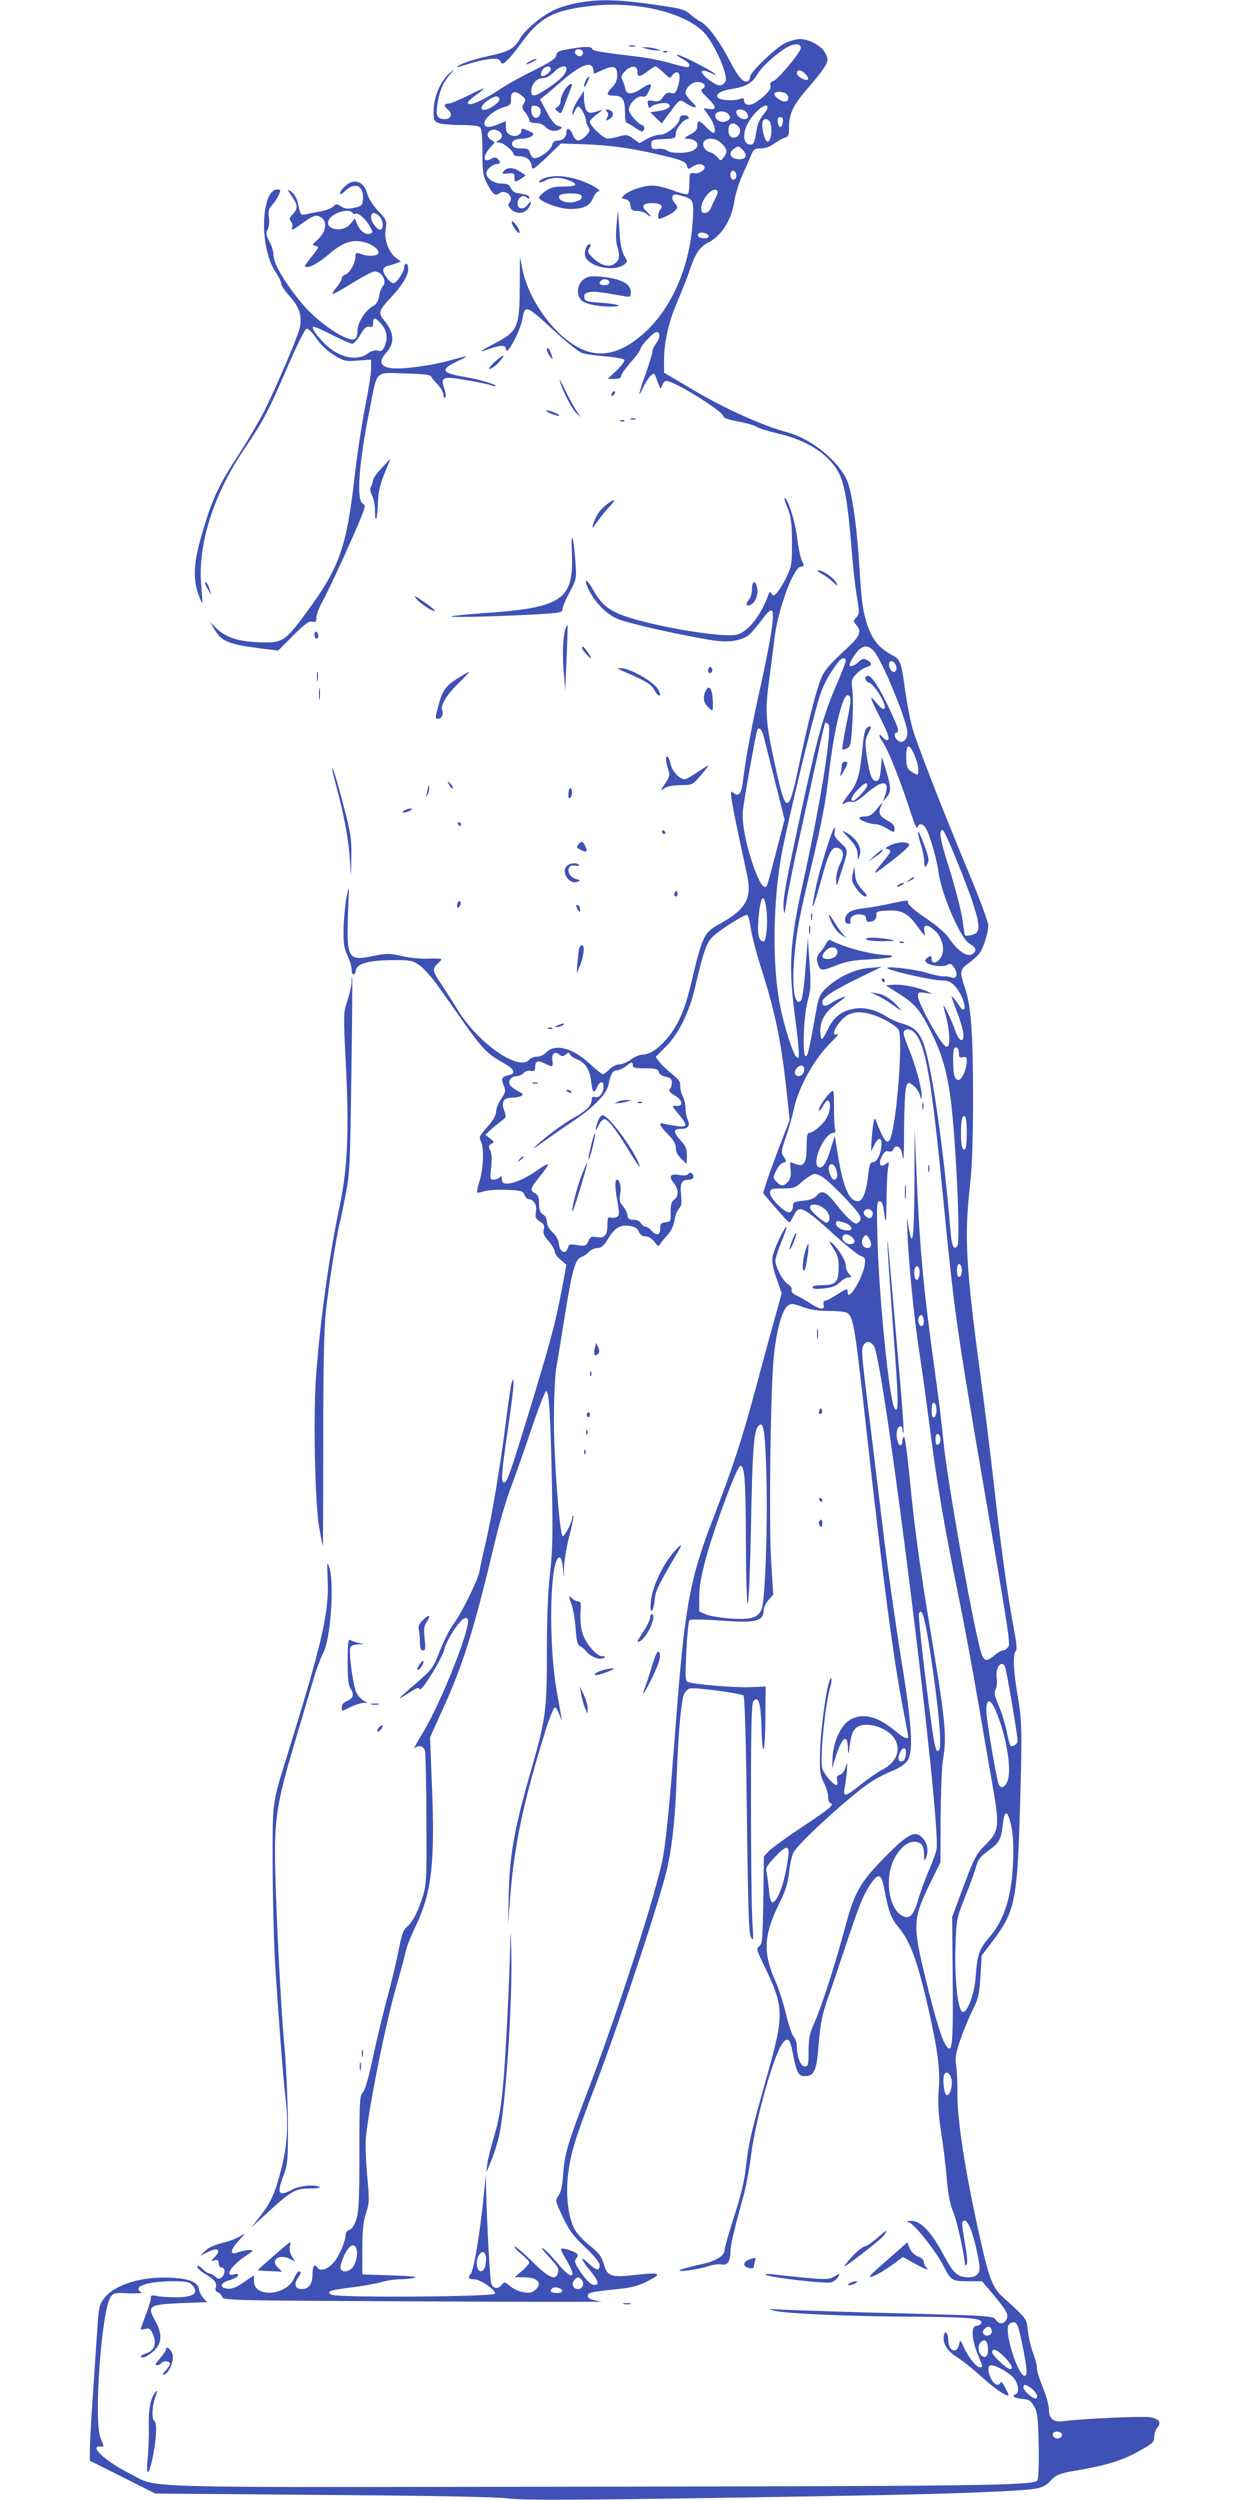 <?xml version="1.0" standalone="no"?>
<!DOCTYPE svg PUBLIC "-//W3C//DTD SVG 20010904//EN"
 "http://www.w3.org/TR/2001/REC-SVG-20010904/DTD/svg10.dtd">
<svg version="1.0" xmlns="http://www.w3.org/2000/svg"
 width="640pt" height="1280pt" viewBox="0 0 640 1280"
 preserveAspectRatio="xMidYMid meet">
<g transform="translate(0,1280) scale(0.1,-0.1)"
fill="#3f51b5" stroke="none">
<path d="M2951 12784 c-40 -8 -92 -24 -115 -36 -69 -34 -146 -99 -173 -145
-31 -54 -56 -67 -171 -92 -78 -17 -152 -44 -152 -55 0 -1 25 6 57 16 31 11 79
22 106 25 41 5 51 3 59 -11 9 -16 12 -16 35 6 14 12 41 46 61 73 106 148 172
184 383 206 221 23 465 -36 562 -136 37 -38 89 -136 107 -204 10 -36 9 -46 -3
-58 -18 -19 -41 -11 -87 26 -43 36 -33 51 18 28 32 -15 34 -15 17 -1 -28 22
-172 94 -187 94 -7 -1 4 -10 25 -21 35 -19 45 -33 30 -42 -5 -3 -43 6 -85 18
-42 13 -121 29 -175 35 -183 22 -228 29 -231 40 -5 13 -40 13 -118 -1 -53 -9
-63 -14 -66 -32 -2 -17 -29 -35 -114 -77 -61 -30 -136 -71 -165 -91 -84 -57
-160 -92 -172 -80 -6 6 6 20 37 42 25 18 44 34 43 36 -2 1 -39 -15 -82 -37
-44 -22 -87 -40 -96 -40 -26 0 -29 -12 -7 -30 27 -21 18 -50 -15 -50 -40 0
-48 19 -36 86 12 67 30 106 68 149 22 26 20 25 -12 -4 -45 -42 -77 -122 -77
-192 0 -44 3 -51 26 -59 14 -6 65 -10 113 -10 54 0 91 -4 99 -12 8 -8 12 -51
12 -128 0 -98 3 -121 21 -155 31 -59 45 -71 63 -56 31 26 80 -15 55 -45 -9
-11 -8 -19 6 -34 24 -27 70 -26 89 2 22 32 19 48 -3 19 -21 -27 -51 -23 -51 7
0 29 26 48 45 32 10 -8 15 -9 15 -1 0 10 -17 16 -65 23 -11 2 -24 13 -30 26
-8 17 -18 22 -47 22 -39 0 -78 27 -78 53 0 19 33 47 53 47 20 0 22 13 4 28 -8
7 -18 7 -27 2 -44 -28 -53 3 -14 50 l27 31 -21 15 c-37 25 -1 65 39 44 24 -13
25 -36 2 -49 -16 -9 -16 -10 3 -11 21 0 74 -44 74 -61 0 -5 13 -9 28 -9 36 0
60 -18 64 -50 3 -23 8 -20 77 45 l73 70 102 -3 c133 -4 236 -17 376 -48 143
-33 161 -40 167 -64 5 -18 7 -18 26 -5 26 18 53 19 63 3 10 -16 -27 -40 -53
-35 -22 4 -23 1 -23 -49 0 -29 -4 -55 -9 -58 -5 -3 -39 5 -75 19 -37 14 -84
25 -105 25 -46 0 -118 -24 -144 -48 -18 -16 -18 -17 5 -22 16 -4 24 -14 26
-33 3 -23 8 -27 34 -27 17 0 40 -7 50 -17 10 -9 18 -13 18 -10 0 3 -9 15 -21
26 -28 26 -17 41 31 41 41 0 59 -15 41 -33 -11 -11 -16 -47 -6 -47 16 0 72 29
84 44 12 14 11 19 -4 36 -10 11 -15 26 -12 34 5 12 13 13 44 4 64 -17 66 -21
60 -128 -14 -228 -103 -439 -241 -568 -116 -108 -224 -137 -329 -89 -131 60
-266 241 -301 403 l-14 69 -1 -155 c-1 -205 -10 -226 -126 -287 -86 -46 -91
-51 -25 -28 54 19 80 19 80 -1 0 -48 75 90 86 158 11 68 21 64 152 -57 71 -66
135 -117 154 -123 18 -6 72 -13 120 -17 49 -4 91 -12 95 -17 3 -6 -15 -31 -40
-55 l-46 -43 35 0 c23 0 34 5 34 14 0 8 23 41 50 72 28 31 50 62 50 69 0 15
67 85 81 85 20 0 20 -30 0 -56 -12 -15 -21 -35 -21 -45 0 -10 -16 -62 -35
-115 -36 -100 -42 -134 -10 -64 10 21 26 47 36 56 17 16 19 15 29 -12 23 -62
21 -60 31 -36 4 12 14 22 21 22 40 -1 283 -151 291 -180 3 -11 26 -19 76 -28
39 -7 82 -19 94 -27 12 -8 62 -23 111 -35 149 -34 258 -105 309 -198 31 -57
49 -164 67 -392 6 -80 18 -187 26 -238 15 -88 15 -95 -2 -113 -16 -18 -16 -20
-1 -37 30 -33 20 -59 -40 -115 -81 -74 -112 -108 -130 -141 -27 -52 -70 -214
-127 -486 -49 -232 -63 -230 -116 15 -51 230 -54 282 -31 451 11 82 23 174 26
204 18 149 96 362 134 368 19 3 20 6 7 30 -7 15 -19 70 -25 122 -10 82 -48
200 -64 200 -3 0 4 -24 16 -52 17 -44 21 -75 22 -173 0 -109 -2 -125 -26 -175
-14 -30 -36 -66 -47 -80 -18 -21 -23 -23 -31 -10 -8 12 -11 11 -17 -5 -36
-103 -102 -188 -160 -204 -70 -19 -438 43 -587 99 -75 28 -109 58 -152 133
-34 61 -50 56 -19 -6 33 -64 87 -119 142 -144 50 -24 357 -92 502 -113 77 -11
145 2 179 33 13 12 41 46 63 75 57 77 66 61 45 -76 -10 -60 -35 -188 -57 -284
-42 -188 -74 -363 -86 -466 -7 -69 -23 -85 -53 -58 -19 17 -9 -40 73 -419 27
-122 -3 -179 -130 -250 -93 -52 -95 -57 -159 -324 -30 -126 -68 -210 -125
-274 -46 -52 -86 -77 -123 -77 -13 0 -38 -11 -57 -25 -19 -14 -46 -25 -60 -25
-15 0 -36 -11 -50 -25 -13 -14 -28 -25 -33 -25 -5 0 -36 24 -68 54 -89 83
-180 105 -225 55 -9 -10 -29 -19 -44 -19 -15 0 -33 -7 -40 -15 -52 -63 -262
83 -367 255 -25 41 -63 100 -84 132 -44 64 -47 78 -19 103 11 10 20 21 20 24
0 3 -29 4 -65 3 -36 -2 -96 3 -136 13 -66 14 -78 15 -150 0 -128 -26 -135 -14
-127 224 6 143 6 145 -8 76 -7 -38 -14 -110 -15 -160 -1 -73 2 -98 19 -135 12
-25 22 -57 22 -72 0 -33 17 -37 22 -6 5 34 65 51 184 52 92 1 104 -1 140 -25
21 -14 64 -62 95 -105 31 -43 93 -132 139 -197 91 -128 115 -153 197 -199 60
-34 67 -56 23 -64 -32 -7 -36 -19 -19 -57 9 -21 7 -31 -15 -63 -14 -21 -26
-51 -26 -66 0 -18 -15 -44 -45 -78 -40 -45 -44 -53 -33 -73 17 -31 14 -133 -6
-201 -10 -32 -15 -60 -13 -62 2 -2 17 1 34 6 16 6 68 10 114 8 76 -3 85 -5 94
-25 5 -13 15 -23 22 -23 25 0 44 -31 37 -64 -5 -28 -2 -35 20 -50 21 -13 25
-22 20 -41 -5 -19 1 -33 25 -60 17 -20 31 -43 31 -53 0 -9 13 -28 30 -42 l30
-25 -25 -135 c-34 -175 -57 -261 -171 -635 -98 -318 -108 -345 -124 -345 -16
0 -12 52 20 270 17 113 30 218 29 235 -1 30 -1 30 -9 5 -5 -14 -18 -104 -30
-200 -26 -211 -72 -488 -105 -625 -13 -55 -26 -116 -29 -136 -8 -47 -88 -210
-132 -271 -20 -26 -51 -88 -71 -138 -31 -81 -41 -96 -96 -145 -122 -106 -125
-109 -97 -93 14 8 38 23 53 33 22 14 30 16 36 6 9 -15 114 156 126 204 3 17
22 56 42 88 36 59 67 85 78 67 20 -32 -135 -425 -229 -580 -32 -52 -52 -89
-45 -82 21 20 48 14 55 -13 3 -13 7 -172 7 -352 2 -295 0 -334 -17 -388 -25
-81 -53 -136 -82 -160 -19 -16 -28 -40 -43 -120 -11 -55 -37 -168 -60 -250
-22 -83 -55 -220 -73 -305 -21 -100 -39 -161 -50 -172 -16 -16 -18 -44 -18
-311 0 -246 -3 -301 -16 -342 -10 -29 -24 -49 -35 -52 -11 -3 -19 -13 -19 -22
0 -34 -31 -108 -61 -144 -30 -36 -70 -49 -84 -27 -14 23 -25 7 -25 -34 0 -51
-19 -76 -56 -76 -32 0 -40 24 -20 55 19 28 20 35 6 35 -5 0 -16 -15 -24 -34
-38 -90 -206 -103 -206 -15 l0 29 -52 -35 c-37 -26 -60 -35 -82 -33 -45 4 -39
30 8 43 22 6 42 17 44 24 3 9 -2 11 -16 7 -57 -18 -20 43 55 93 42 28 44 31
20 31 -14 0 -38 -5 -53 -10 -48 -19 -50 4 -3 56 37 41 39 45 13 27 -17 -12
-59 -28 -93 -36 -41 -10 -73 -24 -90 -41 l-26 -26 40 20 c49 25 69 12 36 -24
-23 -24 -23 -25 -2 -19 16 4 21 1 21 -16 0 -12 6 -21 15 -21 19 0 19 -34 0
-50 -13 -10 -19 -10 -33 4 -10 9 -24 16 -31 16 -6 0 -23 11 -36 25 -17 16 -25
19 -25 10 0 -8 20 -26 44 -40 46 -27 59 -45 50 -70 -4 -9 1 -18 11 -21 9 -4
20 -15 23 -25 7 -17 58 -18 987 -22 539 -3 969 -3 955 -1 -58 10 -70 15 -70
29 0 17 12 20 144 34 74 7 113 17 155 38 86 43 76 50 -51 36 -130 -15 -147 -9
-166 53 -15 47 -24 58 -85 107 -26 21 -56 56 -67 77 -32 63 -44 176 -31 280
15 114 32 170 148 475 119 313 336 972 362 1102 26 127 39 259 46 463 8 219
23 384 37 415 6 13 19 27 29 30 22 7 260 -24 275 -36 7 -6 13 -196 18 -611 6
-488 10 -606 21 -627 13 -23 13 -14 7 84 -4 61 -7 336 -7 612 0 388 3 505 13
514 26 27 37 -8 41 -139 5 -173 19 -128 20 63 l1 150 -76 -3 c-71 -4 -274 12
-318 25 -18 5 -18 13 -12 157 4 83 11 155 16 160 6 6 66 5 155 -1 186 -14 224
-5 225 54 0 12 11 34 24 50 l25 29 -11 175 c-11 195 -4 822 12 1022 12 143 43
262 75 283 17 11 28 10 75 -8 39 -14 79 -20 135 -20 45 0 86 -5 94 -11 32 -27
37 -55 106 -679 84 -750 129 -1087 180 -1354 14 -71 25 -132 25 -136 0 -17
-24 -6 -68 31 -91 75 -166 93 -231 55 -45 -27 -84 -110 -88 -188 l-3 -61 14
45 c32 110 65 141 67 63 1 -30 3 -37 6 -18 9 75 15 97 34 116 41 41 160 9 199
-53 36 -57 10 -122 -63 -159 -23 -12 -72 -46 -109 -75 -79 -64 -93 -67 -84
-21 4 17 9 57 12 87 3 50 3 52 -7 21 -6 -19 -18 -35 -29 -38 -15 -4 -18 -11
-14 -29 3 -13 2 -24 -3 -24 -15 0 -61 53 -72 82 -15 40 11 314 40 422 6 21 8
40 5 43 -16 16 -56 -253 -58 -397 -1 -80 2 -102 20 -137 12 -23 22 -56 22 -72
0 -16 5 -31 12 -33 21 -7 -2 -28 -145 -122 -78 -52 -154 -107 -169 -122 l-27
-29 -3 -223 c-3 -198 -5 -225 -20 -236 -16 -12 -15 -18 18 -87 112 -232 112
-255 14 -603 -75 -266 -87 -318 -101 -441 -7 -69 -26 -148 -60 -252 -27 -84
-49 -162 -49 -172 0 -32 -46 -59 -128 -76 -42 -9 -86 -21 -97 -26 -32 -15 82
-1 138 17 26 9 59 13 72 10 29 -7 45 16 45 67 0 32 18 107 70 297 11 41 27
128 35 193 25 192 118 522 164 579 25 30 37 18 50 -54 18 -97 29 -118 61 -118
48 0 61 28 70 147 10 125 19 170 56 273 15 41 49 143 76 225 75 225 97 281
132 333 43 65 58 62 73 -18 22 -115 35 -151 70 -193 65 -77 103 -182 163 -452
43 -193 54 -286 46 -389 -5 -67 -1 -124 13 -216 11 -69 24 -177 29 -240 7 -80
17 -130 32 -164 18 -39 60 -229 60 -270 0 -6 3 -6 9 0 6 5 3 48 -9 109 -9 55
-16 103 -13 107 22 39 60 -53 87 -214 8 -44 -12 -68 -54 -68 -56 0 -78 20
-128 113 -60 115 -118 177 -164 176 -29 0 -30 -1 -11 -9 28 -11 137 -150 170
-215 41 -81 47 -85 128 -85 l73 0 44 -52 c76 -90 91 -114 84 -136 -10 -31 -38
-36 -56 -12 -18 24 6 23 -655 40 -209 6 -411 13 -450 15 -57 4 -64 3 -35 -5
53 -15 364 -29 665 -31 319 -2 400 -7 400 -29 0 -8 -10 -16 -22 -18 -19 -3
-23 -10 -23 -43 0 -22 11 -67 25 -101 29 -72 29 -68 11 -68 -18 0 -60 53 -83
106 -14 33 -18 35 -21 17 -9 -57 -55 -46 -57 14 -1 41 -18 57 -23 22 -6 -37
19 -78 67 -107 25 -16 74 -54 107 -84 72 -65 122 -103 147 -111 15 -6 15 -2
-5 36 -11 23 -23 36 -25 30 -8 -23 -32 -14 -48 17 -19 38 -19 70 0 70 24 0 87
-35 114 -64 24 -26 32 -77 12 -84 -25 -8 -8 -21 31 -24 36 -3 45 -8 62 -38 18
-30 21 -56 24 -200 2 -99 -1 -171 -7 -180 -18 -26 -298 -29 -2411 -32 -2275
-3 -2083 -9 -2235 67 -122 61 -212 143 -152 139 21 -2 21 -2 2 43 -36 86 4
649 51 722 15 21 21 23 94 19 43 -1 72 1 64 5 -51 29 31 57 165 57 63 0 81 -4
94 -18 38 -42 10 -64 -82 -64 -39 0 -84 3 -100 7 -25 5 -30 3 -29 -12 0 -10
-11 -48 -26 -86 -14 -37 -26 -70 -26 -72 0 -3 11 -3 24 1 21 5 27 1 40 -30 19
-46 6 -81 -35 -95 -31 -11 -38 -21 -14 -21 8 0 30 14 50 31 45 40 48 89 8 160
-41 73 -30 80 136 87 l132 5 -20 21 c-10 12 -21 32 -23 46 -4 35 -48 53 -139
58 -150 9 -293 -35 -346 -105 -24 -31 -28 -47 -34 -147 -4 -61 -15 -214 -23
-341 -9 -126 -16 -256 -16 -287 l0 -57 168 -84 167 -84 860 -7 c541 -4 892
-10 945 -18 88 -11 402 -9 1640 12 608 10 987 24 1069 39 27 6 51 18 65 34 29
34 51 44 132 57 157 27 233 50 318 96 78 43 86 50 86 78 0 16 7 37 15 46 24
26 9 47 -38 54 -42 6 -349 -8 -438 -20 -56 -8 -79 11 -79 63 0 19 -14 69 -31
111 -18 43 -31 87 -30 99 0 13 -8 46 -19 74 -11 28 -23 79 -27 113 -7 66 -2
60 -125 172 -56 50 -74 96 -121 309 -75 333 -118 610 -115 745 0 41 -2 100 -6
130 -7 48 -3 67 24 145 18 50 46 117 63 150 26 51 31 75 37 166 l6 106 56 74
c112 147 126 209 139 639 13 437 12 489 -11 621 -22 127 -25 210 -9 226 7 7 4
41 -10 114 -30 156 -67 422 -101 729 -17 151 -49 410 -71 574 -74 552 -82 706
-53 963 11 97 16 232 16 453 0 333 -10 472 -43 567 -26 77 -24 88 18 120 21
15 46 37 55 48 21 24 48 107 48 147 0 16 -39 122 -86 236 -153 367 -284 704
-304 780 -11 41 -27 126 -36 189 -19 143 -25 158 -66 179 -69 35 -108 85 -133
173 -20 71 -24 103 -35 281 -11 179 -31 335 -55 417 -30 104 -181 234 -312
269 -125 33 -318 120 -476 213 l-157 93 0 63 c0 95 24 200 68 300 21 50 49
119 61 155 29 89 53 126 99 149 67 34 119 118 132 213 5 33 24 94 43 136 19
42 40 89 46 105 9 22 17 27 46 27 23 0 48 9 68 24 18 13 42 27 55 31 19 5 22
13 22 58 0 67 24 115 106 207 36 41 73 89 81 106 14 28 13 34 -2 63 -18 36
-82 71 -130 71 -16 0 -50 -9 -74 -20 -47 -22 -181 -150 -181 -174 0 -8 -4 -18
-10 -21 -21 -13 -49 18 -90 97 -56 107 -114 186 -153 207 -17 9 -42 27 -55 40
-19 17 -46 27 -106 36 -240 38 -353 43 -475 19z m1149 -230 c0 -21 -117 -162
-141 -169 -13 -4 -18 -12 -14 -24 5 -18 -27 -54 -77 -86 -31 -19 -58 -14 -58
10 0 13 -5 14 -22 8 -32 -11 -98 -7 -112 7 -16 17 15 36 72 45 69 10 104 30
130 75 24 42 116 123 166 145 33 14 56 10 56 -11z m-1115 -23 c0 -8 -4 -16
-10 -18 -16 -5 -38 14 -30 26 9 16 40 9 40 -8z m53 -88 l3 -21 45 20 c57 25
74 19 74 -27 0 -25 -8 -44 -25 -61 -34 -34 -31 -44 10 -44 43 0 55 -20 55 -89
0 -28 4 -51 9 -51 4 0 25 -11 45 -25 33 -22 37 -23 43 -8 4 10 1 19 -8 22 -25
8 -69 59 -69 81 0 29 45 73 68 66 14 -5 23 3 35 29 20 42 10 44 -43 9 -43 -29
-73 -29 -78 1 -2 11 -8 30 -14 43 -10 19 -8 26 12 47 30 32 65 30 64 -2 -1
-29 11 -29 52 2 18 14 36 25 40 25 5 0 23 -15 42 -32 30 -30 34 -31 43 -15 6
9 17 17 24 17 18 0 19 -34 4 -79 -10 -27 -15 -32 -34 -27 -17 4 -27 -1 -40
-20 -14 -22 -22 -25 -49 -21 -31 5 -33 4 -28 -20 3 -15 7 -20 12 -13 10 16 75
29 91 19 22 -13 -4 -32 -52 -38 l-40 -6 29 -28 30 -29 36 49 c59 79 54 76 90
53 49 -30 65 -24 28 9 -17 17 -32 36 -32 43 0 28 31 58 60 58 34 0 50 -20 28
-34 -13 -8 -9 -15 23 -46 47 -45 50 -64 10 -58 l-29 4 29 -42 c28 -40 38 -84
21 -84 -5 0 -21 14 -37 30 -35 36 -45 38 -45 5 0 -18 -10 -30 -37 -44 -30 -16
-34 -20 -16 -21 54 -1 73 -38 31 -61 -29 -15 -113 -16 -132 0 -8 7 -30 11 -48
9 -29 -3 -33 0 -33 22 0 24 3 25 63 28 59 3 62 4 62 28 0 25 40 74 60 74 6 0
8 5 5 10 -10 16 -45 12 -45 -6 0 -29 -65 -84 -100 -84 -17 0 -48 -10 -69 -22
l-37 -21 -32 23 c-28 21 -35 22 -70 12 -22 -7 -49 -12 -60 -12 -22 0 -92 66
-92 87 0 7 17 24 38 39 20 14 29 24 19 20 -54 -18 -65 -18 -76 2 -6 12 -11 38
-11 59 l0 38 -30 -45 c-16 -25 -30 -54 -29 -65 0 -19 1 -19 9 1 5 12 13 25 19
28 10 6 41 -47 41 -71 0 -7 5 -22 12 -33 10 -16 9 -23 -12 -45 -31 -33 -53
-32 -67 5 -12 33 -33 40 -33 12 0 -24 -19 -42 -46 -42 -15 0 -24 -8 -28 -24
-6 -25 -62 -66 -89 -66 -9 0 -19 11 -23 25 -5 21 -12 25 -45 25 -27 0 -42 5
-46 16 -8 20 13 34 53 34 16 0 38 6 46 13 15 11 13 14 -18 28 -25 12 -34 13
-34 4 0 -25 -29 -39 -55 -27 -19 9 -25 19 -25 42 l0 30 -36 -15 c-50 -21 -74
-19 -74 4 0 25 51 68 99 82 35 10 39 15 37 42 -1 39 21 46 55 18 21 -17 22
-22 11 -41 -11 -18 -10 -25 8 -47 11 -14 20 -32 20 -39 0 -9 12 -14 33 -14 20
0 39 -8 50 -20 18 -21 52 -26 76 -11 12 8 10 11 -10 16 -17 4 -35 25 -59 71
l-35 65 25 20 c14 11 50 42 81 69 103 90 160 111 167 63z m-218 2 c0 -12 -28
-35 -44 -35 -11 0 -6 26 6 38 17 17 38 15 38 -3z m80 2 c0 -24 -30 -55 -91
-96 -70 -47 -89 -51 -89 -18 0 36 27 67 59 67 17 0 38 11 56 30 29 31 65 40
65 17z m1225 -27 c10 -11 15 -23 12 -27 -11 -10 -57 15 -57 32 0 21 24 19 45
-5z m-95 -105 c13 -16 6 -35 -13 -35 -20 0 -58 30 -52 41 9 14 51 11 65 -6z
m-1473 -22 c5 -13 -44 -50 -72 -55 -32 -5 -24 24 14 49 35 24 52 25 58 6z
m211 -56 c2 -10 -2 -25 -9 -33 -16 -19 -39 0 -39 33 0 20 4 24 22 21 13 -2 24
-11 26 -21z m1162 12 c0 -6 -11 -24 -25 -40 -13 -16 -27 -46 -30 -67 -12 -75
-15 -82 -34 -82 -34 0 -41 51 -15 103 31 62 104 122 104 86z m-112 -21 c18
-18 15 -38 -6 -38 -21 0 -42 18 -42 37 0 16 32 17 48 1z m-88 -13 c14 -17 7
-31 -19 -38 -27 -7 -56 16 -48 37 8 20 50 21 67 1z m278 -40 c-2 -14 -7 -26
-13 -26 -5 0 -11 12 -13 26 -2 18 1 25 13 25 12 0 15 -7 13 -25z m-62 -9 c9
-39 1 -91 -16 -91 -15 0 -34 78 -25 103 8 21 34 13 41 -12z m-162 -18 c14 -23
-3 -53 -30 -53 -20 0 -31 33 -20 61 7 19 35 14 50 -8z m-89 -83 c29 -28 31
-44 10 -71 -15 -19 -15 -19 -33 2 -10 12 -27 23 -37 25 -10 2 -22 11 -28 20
-30 48 44 69 88 24z m110 -35 c25 -28 13 -48 -27 -45 -38 3 -51 31 -22 52 23
17 28 17 49 -7z m-35 -131 c0 -10 -7 -19 -15 -19 -15 0 -21 31 -9 43 11 10 24
-3 24 -24z m-97 -75 c4 -4 0 -19 -7 -33 -8 -14 -19 -38 -25 -53 -13 -34 -51
-39 -51 -8 0 51 59 117 83 94z m-45 -231 c2 -8 -6 -13 -22 -13 -26 0 -40 12
-29 24 11 11 46 2 51 -11z m856 -2140 c46 -70 142 -303 160 -388 8 -37 -13
-71 -38 -62 -21 8 -34 39 -18 45 18 6 16 15 -33 120 -52 111 -92 172 -111 172
-21 0 -17 -28 5 -35 11 -3 33 -27 50 -54 48 -75 38 -113 -13 -48 -38 47 -32
23 19 -75 44 -86 54 -118 36 -118 -5 0 -14 7 -21 15 -22 26 -23 8 -2 -22 30
-42 88 -189 150 -378 14 -44 27 -72 30 -62 5 26 30 21 46 -10 20 -40 54 -159
61 -218 15 -114 114 -343 159 -367 29 -15 37 -30 24 -45 -26 -31 -77 -2 -129
73 -19 28 -63 66 -120 104 -49 33 -89 67 -89 75 0 18 1 18 -85 0 -38 -9 -101
-20 -140 -25 -52 -6 -74 -14 -87 -30 -18 -23 -14 -50 8 -50 7 0 11 6 8 13 -7
20 21 39 53 35 19 -2 28 -8 27 -20 -1 -11 5 -18 15 -18 25 0 40 14 38 35 -2
18 5 20 55 23 73 4 105 -13 153 -78 20 -27 38 -50 39 -50 2 0 1 11 -2 25 -6
35 21 33 58 -3 36 -36 49 -96 29 -131 -19 -33 -49 -40 -49 -12 0 18 -3 20 -19
9 -14 -9 -17 -16 -10 -24 15 -18 84 -27 108 -15 17 10 23 7 37 -14 20 -30 12
-60 -14 -50 -9 4 -28 7 -41 6 -13 0 -51 7 -85 18 -68 21 -239 39 -196 20 45
-19 229 -59 271 -59 33 0 47 -6 70 -31 30 -33 58 -104 44 -117 -4 -4 -12 1
-19 12 -6 10 -19 28 -29 40 -21 24 -23 31 18 -79 13 -34 25 -76 27 -95 5 -54
-22 -44 -42 15 -15 45 -59 137 -59 125 -1 -3 6 -30 14 -60 8 -30 15 -77 15
-103 0 -41 -3 -48 -17 -45 -22 4 -143 222 -143 257 0 21 3 23 38 17 l37 -5
-30 14 c-44 20 -128 37 -172 33 l-38 -3 66 -42 c82 -51 109 -83 164 -192 53
-107 78 -188 98 -316 28 -177 56 -758 39 -784 -18 -26 -30 0 -36 81 -33 406
-95 840 -137 954 -23 62 -50 87 -109 103 -25 7 -61 23 -81 36 -53 34 -110 49
-162 41 -65 -10 -108 -42 -137 -103 -14 -29 -28 -53 -32 -53 -5 0 -8 19 -8 43
0 51 25 95 77 133 21 15 43 32 48 37 15 13 -44 -11 -68 -28 -29 -20 -47 -19
-47 4 0 24 60 62 200 130 l105 51 -65 -6 c-75 -6 -162 -48 -221 -104 -33 -32
-38 -43 -54 -135 -31 -177 -40 -216 -50 -213 -17 5 -11 196 8 273 20 77 20 87
10 230 l-7 100 -12 -153 c-6 -85 -16 -158 -23 -165 -34 -34 -49 74 -32 244 11
120 26 194 84 439 54 225 75 335 92 486 25 215 68 394 94 394 21 0 21 -24 -5
-145 -14 -70 -24 -129 -21 -131 3 -3 14 -1 25 5 17 9 20 26 26 129 4 66 4 143
0 171 -6 48 -4 54 21 81 15 15 38 31 51 34 30 8 31 22 3 37 -17 9 -25 7 -43
-10 -21 -20 -46 -28 -46 -15 0 11 23 50 43 72 31 34 62 28 91 -15z m-154 -36
c0 -8 -18 -54 -39 -104 -73 -167 -98 -256 -175 -604 -92 -422 -108 -507 -104
-561 3 -37 5 -31 16 42 7 47 37 195 67 330 30 135 70 319 90 409 19 91 38 167
40 170 3 2 10 0 16 -6 22 -22 -41 -413 -133 -828 -64 -290 -71 -413 -39 -660
12 -88 21 -176 21 -195 0 -30 -2 -32 -14 -20 -17 18 -59 148 -80 251 -42 203
-40 525 4 775 25 144 163 716 196 816 23 70 41 103 93 175 18 25 41 30 41 10z
m260 -38 c0 -11 -6 -19 -14 -19 -17 0 -31 34 -21 50 10 16 35 -8 35 -31z
m-681 -346 c6 -21 32 -126 59 -234 l49 -195 -44 -169 c-24 -93 -45 -171 -48
-173 -14 -15 -36 17 -63 91 -42 116 -66 238 -58 300 5 50 64 380 72 405 7 24
23 12 33 -25z m771 -95 c18 -41 24 -68 21 -96 -1 -10 -5 -10 -23 0 -34 19 -38
28 -38 86 0 63 15 67 40 10z m209 -520 c110 -271 136 -363 112 -392 -11 -13
-60 -23 -61 -13 -1 1 -7 41 -14 89 -8 47 -37 161 -66 252 -48 151 -55 196 -33
196 5 0 32 -60 62 -132z m-964 -282 c7 -67 -2 -156 -15 -156 -24 0 -33 34 -27
108 9 128 30 152 42 48z m-82 -84 c4 -33 27 -123 51 -199 77 -240 107 -387
137 -673 l12 -115 -56 -145 c-30 -80 -61 -164 -67 -187 l-13 -42 64 -75 c35
-41 67 -75 70 -75 3 -1 13 15 22 34 28 59 48 49 214 -102 57 -51 115 -98 129
-103 24 -9 26 -14 21 -48 -12 -71 -87 -191 -87 -138 0 21 -2 21 -57 -14 -26
-16 -52 -30 -59 -30 -7 0 -10 -8 -7 -20 8 -29 -20 -26 -70 8 -23 15 -55 33
-70 40 -18 8 -27 18 -24 26 4 9 -5 22 -19 31 -27 18 -63 86 -64 121 0 12 14
54 30 94 17 40 29 75 27 77 -8 7 -65 -113 -71 -149 -5 -27 0 -58 20 -114 l26
-76 -40 -146 c-23 -81 -66 -239 -96 -352 -67 -250 -115 -396 -213 -650 -122
-316 -147 -452 -193 -1055 -30 -397 -48 -581 -65 -681 -29 -167 -231 -795
-385 -1198 -106 -278 -119 -323 -127 -431 -3 -54 -11 -88 -23 -106 -18 -25
-18 -27 21 -109 32 -68 53 -97 114 -155 49 -46 75 -79 75 -93 0 -31 -18 -27
-57 10 -46 44 -41 23 7 -36 46 -55 51 -79 18 -74 -14 2 -37 24 -62 60 -32 47
-37 60 -27 72 7 8 10 19 7 25 -8 12 -76 35 -83 27 -3 -3 9 -28 26 -56 60 -98
29 -109 -46 -16 -27 32 -59 66 -73 75 -14 9 -2 -9 28 -41 53 -58 56 -65 46
-92 -13 -33 -48 -15 -130 66 -46 45 -86 79 -90 76 -3 -3 13 -21 35 -39 23 -18
41 -37 41 -43 0 -6 -17 -25 -37 -43 l-38 -32 51 -1 c75 0 97 -39 42 -73 -22
-14 -83 0 -116 28 -28 23 -29 24 -45 5 -18 -22 -42 -18 -52 8 -6 16 -22 302
-26 482 l-2 75 -8 -85 c-20 -207 -53 -406 -70 -424 -16 -17 -10 -26 20 -26 30
0 106 -53 106 -73 0 -17 -807 -22 -837 -6 -31 17 -10 24 107 38 55 7 122 19
149 27 27 8 69 14 92 14 23 0 57 3 75 8 23 5 -16 9 -116 12 l-150 5 0 130 c1
99 5 143 19 184 17 50 18 64 6 192 -7 76 -10 166 -6 201 19 176 105 600 161
788 18 63 37 133 41 154 4 22 28 85 55 140 80 170 97 322 80 726 l-9 235 69
153 c101 221 159 409 264 852 20 85 55 204 77 264 23 60 71 197 107 304 36
108 71 197 77 199 15 5 23 -119 30 -486 5 -247 3 -333 -10 -448 -11 -95 -16
-228 -16 -401 0 -301 -6 -345 -80 -602 -85 -294 -111 -438 -115 -630 l-4 -165
10 125 c20 275 68 503 180 863 24 76 45 127 51 125 7 -3 17 -22 25 -44 7 -21
11 -28 8 -14 -2 14 -13 79 -25 145 -38 216 -37 596 2 669 14 27 26 8 31 -49 3
-49 3 -49 5 11 1 34 13 106 27 160 14 53 23 100 20 102 -3 3 -5 0 -5 -6 0 -24
-41 -105 -50 -96 -15 16 -44 392 -44 589 0 111 5 223 12 270 8 44 29 176 48
294 36 219 50 265 83 276 10 3 26 14 36 25 10 11 30 20 44 20 20 1 32 11 53
45 35 59 64 76 112 68 27 -4 40 -12 47 -29 6 -16 16 -24 33 -24 15 0 33 -11
46 -27 20 -27 21 -27 33 -8 7 10 24 31 38 46 16 17 28 44 32 69 3 23 13 50 23
61 13 15 16 30 11 73 -6 59 3 76 40 76 13 0 23 6 23 14 0 20 -17 29 -26 15 -4
-7 -21 -9 -45 -5 -47 8 -57 -6 -30 -40 26 -33 27 -69 3 -86 -14 -10 -19 -25
-18 -63 1 -47 0 -50 -26 -53 -24 -3 -28 -8 -28 -33 0 -34 -19 -38 -45 -9 -10
11 -24 20 -31 20 -7 0 -17 8 -23 18 -6 10 -21 17 -38 17 -22 0 -29 5 -31 25
-2 14 -13 35 -24 46 -15 17 -18 30 -13 57 7 38 -1 77 -16 77 -12 0 -11 -40 3
-117 10 -54 9 -66 -3 -74 -8 -4 -22 -6 -31 -3 -15 5 -18 -1 -18 -39 0 -52 -16
-69 -57 -61 -24 5 -31 2 -41 -21 -11 -24 -15 -26 -56 -20 -39 6 -44 5 -49 -15
-9 -35 -41 -22 -45 19 -2 22 -14 44 -33 62 -18 16 -29 37 -29 53 0 15 -8 31
-20 38 -15 10 -20 24 -20 55 0 32 -5 45 -20 53 -29 15 -25 26 25 88 25 30 43
57 40 60 -3 3 -25 -9 -50 -27 -57 -41 -123 -71 -157 -71 -22 0 -28 5 -28 22 0
17 -3 19 -12 10 -7 -7 -21 -12 -31 -12 -18 0 -19 5 -12 64 4 43 2 72 -5 87
-10 18 -9 24 5 32 17 9 16 11 -6 28 l-24 19 30 28 c17 15 42 35 55 45 23 16
23 19 11 52 -16 45 -3 65 43 65 17 0 37 4 45 9 11 7 9 11 -10 21 -46 24 -59
41 -48 61 5 11 20 19 33 19 13 0 29 7 37 16 7 9 22 14 36 11 19 -3 23 0 23 19
0 32 14 37 49 19 41 -21 44 -19 39 16 -5 35 13 49 37 29 12 -10 18 -10 32 1
13 11 17 11 21 1 2 -7 19 -19 37 -26 44 -19 64 -52 72 -115 6 -57 14 -63 31
-26 14 31 32 32 32 2 0 -33 -23 -62 -44 -54 -11 4 -16 1 -16 -11 0 -30 -27
-59 -87 -92 -59 -33 -139 -92 -203 -150 -19 -17 -1 -7 40 23 41 29 111 78 155
107 107 72 172 140 181 188 9 51 22 72 43 72 10 0 30 9 44 20 30 24 37 25 37
5 0 -12 14 -15 64 -15 54 0 64 -3 69 -18 2 -11 17 -22 36 -25 24 -5 31 -12 31
-30 0 -13 -5 -28 -11 -34 -7 -7 0 -17 26 -32 42 -24 45 -58 6 -53 -22 2 -22 0
13 -42 49 -60 47 -69 -11 -61 -27 4 -56 9 -65 12 -29 7 -21 -12 22 -55 28 -28
40 -48 40 -69 0 -19 10 -39 28 -56 l27 -26 2 42 c0 35 -5 49 -34 80 -36 40
-36 57 0 57 40 0 52 15 39 45 -7 14 -12 42 -12 61 0 19 -7 48 -15 63 -8 16
-13 39 -12 53 1 19 -9 33 -42 59 -24 19 -53 46 -64 61 l-20 27 51 51 c66 64
123 181 152 310 40 173 58 224 88 253 37 36 164 116 177 113 6 -1 13 -30 18
-64z m682 -471 c36 -18 70 -42 76 -54 23 -43 -9 -469 -42 -555 -15 -38 -34
-15 -75 93 -6 15 -9 6 -15 -35 -4 -30 -7 -71 -8 -90 l-1 -35 18 35 c19 40 38
38 35 -3 -2 -44 -23 -87 -43 -87 -14 0 -19 -12 -25 -67 -9 -86 -28 -133 -53
-133 -44 0 -75 71 -101 230 l-17 105 -22 -71 c-22 -72 -42 -101 -62 -89 -36
22 31 175 78 175 9 0 12 6 8 16 -3 9 -6 59 -6 111 0 96 0 96 -20 78 -26 -24
-64 -84 -57 -91 3 -3 13 8 22 25 9 18 20 29 25 26 15 -9 12 -52 -5 -84 -17
-34 -70 -81 -91 -81 -11 0 -14 -16 -14 -68 0 -84 -13 -108 -53 -93 -16 6 -29
11 -30 11 -2 0 -1 -18 1 -40 3 -29 -1 -47 -13 -60 -23 -25 -37 -25 -60 0 -18
19 -18 22 -1 56 9 20 25 38 36 41 18 5 18 7 3 30 -15 23 -14 29 11 102 15 43
33 107 41 144 24 113 107 261 194 344 25 25 38 41 28 38 -44 -18 7 74 56 99
44 23 104 15 182 -23z m158 -69 c57 -62 86 -234 147 -857 56 -572 65 -641 209
-1480 135 -787 135 -793 121 -810 -7 -8 -18 -15 -25 -15 -8 0 -27 -11 -43 -25
-36 -30 -48 -31 -62 -5 -29 53 -182 902 -200 1105 -6 66 -26 230 -45 365 -58
418 -77 622 -94 1040 l-8 195 -1 -282 c-2 -310 -11 -357 -36 -188 -3 17 -2
-15 0 -70 8 -171 34 -433 59 -595 13 -85 38 -263 55 -395 38 -296 73 -500 145
-855 31 -151 78 -405 105 -565 27 -159 61 -355 75 -435 33 -189 30 -217 -40
-286 -47 -47 -56 -64 -111 -210 l-59 -159 3 -325 c2 -335 -2 -377 -33 -335
-21 27 -56 139 -105 340 -68 279 -67 309 22 492 l53 108 1 230 c1 127 6 259
12 295 20 114 13 193 -52 588 -69 413 -94 599 -122 889 -10 100 -21 180 -26
177 -4 -3 -8 -14 -8 -25 0 -10 -4 -19 -10 -19 -12 0 -23 41 -18 71 4 31 28 37
29 7 0 -12 3 -18 5 -11 3 7 -9 169 -26 360 -17 191 -37 422 -45 513 -10 117
-13 134 -10 60 3 -58 17 -259 31 -447 25 -328 26 -401 3 -361 -26 46 -77 551
-86 851 -5 185 -4 207 10 207 11 0 18 -13 22 -47 11 -82 13 -72 14 58 1 70 4
142 8 160 6 31 5 33 -11 20 -28 -23 -41 0 -21 38 12 24 21 30 34 26 12 -3 21
0 25 10 9 25 35 17 42 -12 3 -16 7 -32 9 -38 2 -5 4 70 4 167 1 97 5 188 11
203 10 26 10 26 35 8 14 -10 29 -31 34 -48 9 -29 9 -29 10 -4 1 37 -34 166
-68 244 -16 38 -27 75 -24 82 7 19 37 16 56 -5z m227 -107 c0 -18 4 -22 20
-18 16 4 20 0 20 -21 0 -38 -26 -96 -43 -96 -8 0 -17 10 -21 23 -8 30 -8 132
0 140 12 11 24 -3 24 -28z m-795 -94 c-8 -27 -45 -28 -45 -1 0 22 31 43 43 30
5 -4 6 -17 2 -29z m835 -311 c0 -43 -4 -81 -9 -84 -14 -9 -21 20 -21 84 0 64
7 93 21 84 5 -3 9 -41 9 -84z m-669 -187 c11 -29 6 -53 -11 -53 -13 0 -32 49
-26 67 9 21 26 15 37 -14z m-73 -37 c32 -17 173 -161 191 -195 11 -19 10 -26
-2 -38 -12 -12 -18 -11 -44 11 -16 14 -49 50 -72 80 -51 66 -74 76 -99 45 -13
-15 -33 -23 -70 -27 -47 -4 -52 -7 -52 -29 0 -13 -7 -26 -16 -30 -22 -8 -106
75 -102 102 3 18 11 20 65 20 53 0 66 4 90 26 29 27 62 48 76 49 4 0 20 -6 35
-14z m29 -182 c15 -24 12 -54 -7 -54 -5 0 -28 16 -50 36 -31 28 -38 40 -30 50
15 18 66 -1 87 -32z m230 0 c3 -8 1 -20 -6 -27 -14 -14 -47 15 -37 32 10 16
36 13 43 -5z m-120 -66 c19 -16 16 -28 -8 -28 -29 0 -59 18 -59 36 0 13 6 15
27 9 16 -4 34 -11 40 -17z m17 -64 c19 -18 13 -34 -13 -34 -22 0 -45 25 -36
40 9 15 31 12 49 -6z m96 -36 c0 -25 -37 -23 -45 2 -4 12 -1 28 6 36 12 14 14
14 26 -2 7 -10 13 -26 13 -36z m465 -133 c0 -16 -6 -30 -12 -32 -9 -3 -13 7
-13 32 0 25 4 35 13 33 6 -3 12 -17 12 -33z m-217 -19 c-2 -15 -7 -28 -13 -29
-12 -2 -19 38 -10 60 9 25 27 1 23 -31z m22 -242 c0 -26 -17 -33 -26 -9 -8 20
3 48 16 40 5 -3 10 -17 10 -31z m-255 -127 c51 -78 345 -2441 320 -2575 -3
-19 -21 -68 -40 -110 -18 -43 -43 -110 -54 -149 -25 -85 -47 -104 -88 -78 -57
38 -80 162 -47 259 22 63 72 116 111 116 39 0 53 -16 54 -64 0 -32 2 -37 9
-21 15 36 10 73 -13 101 -40 46 -75 29 -198 -96 -128 -131 -155 -180 -204
-365 -48 -181 -118 -397 -155 -481 -25 -55 -30 -79 -30 -145 0 -72 -2 -79 -20
-79 -21 0 -40 49 -40 104 0 16 -7 37 -16 47 -9 10 -27 63 -40 118 -13 55 -37
130 -53 166 -65 142 -61 238 16 393 36 73 47 108 53 165 4 39 14 86 23 103 17
34 168 178 305 291 82 68 125 95 214 132 25 10 55 32 65 47 31 48 22 186 -36
539 -27 171 -66 445 -86 610 -20 165 -49 406 -65 535 -49 394 -51 419 -40 440
14 27 36 25 55 -3z m320 -327 c0 -18 -6 -35 -12 -37 -9 -3 -13 8 -13 37 0 29
4 40 13 38 6 -3 12 -20 12 -38z m-871 -333 c7 -256 -6 -634 -24 -684 -17 -46
-53 -57 -161 -50 -49 4 -105 13 -124 21 l-35 15 0 74 c0 53 10 108 34 198 49
176 160 474 177 474 22 0 27 -74 28 -410 1 -176 5 -304 10 -295 5 8 12 184 16
390 7 384 14 490 36 517 28 33 36 -12 43 -250z m891 183 c0 -13 -6 -25 -12
-27 -9 -3 -13 6 -13 27 0 21 4 30 13 28 6 -3 12 -15 12 -28z m-65 -1011 c30
-174 61 -425 63 -509 2 -60 -1 -75 -13 -75 -12 0 -23 66 -58 344 -24 189 -40
351 -37 359 12 31 26 -6 45 -119z m395 -150 c7 -11 65 -351 65 -381 0 -18 -26
-36 -37 -25 -3 3 -12 37 -19 74 -8 37 -26 97 -41 131 -21 50 -24 68 -16 81 7
10 9 36 6 60 -7 52 22 93 42 60z m-46 -230 c51 -118 81 -292 61 -353 -11 -34
-32 -47 -45 -26 -11 18 -65 334 -65 382 0 64 21 63 49 -3z m-461 -221 c-2 -22
-9 -34 -20 -36 -20 -4 -24 19 -8 49 16 30 32 22 28 -13z m540 -369 c9 -43 12
-104 9 -184 -8 -178 -45 -296 -124 -387 -49 -56 -59 -87 -67 -193 -6 -99 -49
-206 -72 -183 -22 22 -37 178 -32 333 5 138 5 141 50 255 26 63 51 134 57 157
9 32 22 49 61 77 57 41 66 58 75 139 8 75 25 70 43 -14z m-1143 -161 c-15
-120 -54 -228 -81 -228 -7 0 -14 25 -17 63 -3 34 -9 74 -12 89 -6 22 0 35 40
77 63 68 79 67 70 -1z m836 -1132 c9 -32 -8 -89 -25 -83 -12 4 -21 80 -12 104
9 22 29 11 37 -21z m-3044 -909 c-3 -21 -13 -47 -23 -58 -20 -22 -52 -25 -60
-5 -6 16 20 83 43 108 25 28 46 4 40 -45z m659 8 c4 -8 3 -31 0 -51 -9 -43
-39 -44 -44 -2 -6 48 30 90 44 53z m493 -129 c15 -18 3 -46 -20 -46 -25 0 -35
26 -19 45 15 19 24 19 39 1z m-101 -53 c2 -9 -7 -13 -27 -13 -30 0 -39 9 -24
24 11 10 46 3 51 -11z m2346 -230 c29 -132 38 -195 28 -205 -29 -29 -109 204
-89 256 4 9 15 16 26 16 16 0 22 -12 35 -67z m-146 24 c4 -21 -25 -34 -40 -19
-8 8 -8 16 2 27 16 19 34 15 38 -8z m-20 -87 c4 -40 -11 -59 -33 -40 -18 15
-20 51 -3 68 19 19 33 9 36 -28z m84 -47 c35 -35 49 -63 30 -63 -16 0 -92 71
-92 86 0 24 22 16 62 -23z m142 -164 c25 -20 35 -49 17 -49 -16 0 -61 41 -61
56 0 19 13 18 44 -7z m152 -230 c8 -14 -14 -29 -33 -22 -7 3 -13 11 -13 19 0
17 36 19 46 3z"/>
<path d="M3001 12392 c-6 -12 -11 -27 -11 -34 0 -7 7 0 15 16 9 16 13 31 11
33 -2 3 -9 -4 -15 -15z"/>
<path d="M2890 12338 c-11 -18 -20 -43 -20 -55 0 -12 -7 -26 -16 -31 -14 -8
-14 -10 1 -22 19 -16 17 -18 42 50 11 30 24 63 28 73 13 30 -14 19 -35 -15z"/>
<path d="M3107 12229 c9 -8 9 -18 2 -31 -10 -18 -8 -18 11 -8 26 14 23 43 -5
48 -16 3 -17 1 -8 -9z"/>
<path d="M4431 9063 c-5 -10 -12 -52 -15 -93 -12 -126 -25 -178 -60 -223 -49
-64 -52 -71 -28 -58 11 6 27 8 36 5 10 -4 37 13 74 45 84 73 121 66 92 -16
l-10 -28 21 25 c23 28 22 48 -7 145 l-19 60 -5 -60 c-4 -47 -9 -61 -22 -63
-23 -4 -36 30 -50 128 -10 66 -9 80 5 110 20 39 20 40 7 40 -5 0 -13 -8 -19
-17z m9 -285 c0 -14 -59 -78 -72 -78 -17 0 -7 26 24 57 34 35 48 41 48 21z"/>
<path d="M4310 8883 c0 -10 -3 -29 -6 -43 -4 -20 -1 -18 15 10 24 43 25 50 6
50 -8 0 -15 -8 -15 -17z"/>
<path d="M4487 8655 c-21 -26 -36 -35 -57 -35 -17 0 -30 -4 -30 -9 0 -11 55
-31 84 -31 12 0 36 -9 54 -20 40 -25 42 -25 42 0 0 11 -12 26 -28 34 -45 23
-57 42 -44 71 15 33 12 32 -21 -10z"/>
<path d="M4267 8553 c-15 -25 -69 -202 -87 -283 -33 -155 -22 -146 23 19 42
154 57 181 91 168 27 -11 29 -34 7 -80 -12 -24 -21 -61 -20 -83 1 -37 2 -36
23 31 41 127 41 122 0 159 -27 25 -35 39 -31 55 5 21 2 28 -6 14z"/>
<path d="M4348 8507 c31 -34 42 -55 43 -79 l1 -33 10 27 c12 35 -15 84 -64
112 -33 19 -33 19 10 -27z"/>
<path d="M4700 8534 c0 -5 7 -31 15 -59 9 -27 16 -65 17 -82 1 -38 4 -40 18
-13 8 14 4 35 -15 86 -25 67 -35 86 -35 68z"/>
<path d="M4560 8473 c-26 -12 -31 -17 -17 -20 24 -6 22 -12 -23 -67 -63 -76
-59 -75 66 22 38 30 69 59 69 65 0 18 -56 19 -95 0z"/>
<path d="M4478 8419 l-33 -31 32 22 c18 11 35 25 38 30 12 19 -5 9 -37 -21z"/>
<path d="M4366 8327 c-7 -32 -5 -43 19 -77 15 -22 36 -40 45 -40 13 0 10 8
-16 35 -24 26 -34 46 -36 78 l-4 42 -8 -38z"/>
<path d="M4654 8294 c-18 -14 -18 -15 4 -4 12 6 22 13 22 15 0 8 -5 6 -26 -11z"/>
<path d="M4600 8270 c-8 -5 -10 -10 -5 -10 6 0 17 5 25 10 8 5 11 10 5 10 -5
0 -17 -5 -25 -10z"/>
<path d="M4152 8105 c0 -16 2 -22 5 -12 2 9 2 23 0 30 -3 6 -5 -1 -5 -18z"/>
<path d="M4245 8110 c11 -41 38 -82 65 -98 l25 -16 -22 24 c-12 14 -33 45 -48
70 -16 27 -24 35 -20 20z"/>
<path d="M4142 8040 c0 -19 2 -27 5 -17 2 9 2 25 0 35 -3 9 -5 1 -5 -18z"/>
<path d="M4435 7990 c3 -5 41 -9 83 -9 71 1 74 2 32 10 -65 11 -122 11 -115
-1z"/>
<path d="M4229 7968 c-6 -13 -20 -33 -31 -45 -14 -15 -18 -29 -14 -45 13 -51
19 -52 92 -23 55 22 91 29 177 33 59 3 110 9 113 13 3 5 -6 9 -19 9 -78 0
-220 37 -299 78 -4 2 -12 -7 -19 -20z m57 -33 c9 -23 -15 -45 -47 -45 -33 0
-37 15 -12 42 20 22 51 24 59 3z"/>
<path d="M4608 7973 c7 -3 16 -2 19 1 4 3 -2 6 -13 5 -11 0 -14 -3 -6 -6z"/>
<path d="M4515 7780 c3 -5 8 -10 11 -10 2 0 4 5 4 10 0 6 -5 10 -11 10 -5 0
-7 -4 -4 -10z"/>
<path d="M4490 7704 c19 -9 58 -32 85 -52 45 -32 47 -33 25 -8 -37 41 -71 63
-110 70 l-35 6 35 -16z"/>
<path d="M2728 7253 c6 -2 18 -2 25 0 6 3 1 5 -13 5 -14 0 -19 -2 -12 -5z"/>
<path d="M2900 7216 c0 -2 7 -7 16 -10 8 -3 12 -2 9 4 -6 10 -25 14 -25 6z"/>
<path d="M3165 7160 l-20 -9 20 1 c11 0 31 4 45 8 l25 8 -25 0 c-14 0 -34 -3
-45 -8z"/>
<path d="M3268 7153 c7 -3 16 -2 19 1 4 3 -2 6 -13 5 -11 0 -14 -3 -6 -6z"/>
<path d="M3061 7059 c-16 -45 -13 -60 4 -21 8 17 21 32 29 32 19 0 64 -58 132
-172 31 -51 53 -82 49 -68 -20 71 -158 260 -190 260 -7 0 -18 -14 -24 -31z"/>
<path d="M3026 6934 c-9 -37 -15 -68 -13 -71 3 -2 12 26 21 63 9 37 15 68 13
71 -3 2 -12 -26 -21 -63z"/>
<path d="M2659 6863 c-13 -16 -12 -17 4 -4 9 7 17 15 17 17 0 8 -8 3 -21 -13z"/>
<path d="M2971 6764 c-25 -70 -54 -196 -36 -159 11 24 75 238 72 242 -2 2 -18
-35 -36 -83z"/>
<path d="M4056 6449 c-9 -23 -15 -43 -13 -46 3 -2 12 15 21 38 9 23 15 43 13
46 -3 2 -12 -15 -21 -38z"/>
<path d="M4265 6411 c23 -34 29 -55 29 -95 0 -79 -14 -96 -79 -96 -35 0 -55
-4 -55 -11 0 -8 17 -10 56 -6 42 4 64 12 83 31 15 14 35 26 46 26 17 0 17 1 2
18 -10 10 -17 30 -17 44 0 25 -41 91 -75 118 -12 9 -8 -1 10 -29z"/>
<path d="M4122 6391 c-14 -46 -16 -109 -3 -95 9 9 26 134 19 134 -3 0 -10 -17
-16 -39z"/>
<path d="M3045 5897 c-8 -32 0 -46 17 -29 8 8 8 18 1 34 l-11 23 -7 -28z"/>
<path d="M3021 5764 c0 -11 3 -14 6 -6 3 7 2 16 -1 19 -3 4 -6 -2 -5 -13z"/>
<path d="M3005 5561 c-3 -5 -1 -12 5 -16 5 -3 10 1 10 9 0 18 -6 21 -15 7z"/>
<path d="M3001 5464 c0 -11 3 -14 6 -6 3 7 2 16 -1 19 -3 4 -6 -2 -5 -13z"/>
<path d="M2991 5364 c0 -11 3 -14 6 -6 3 7 2 16 -1 19 -3 4 -6 -2 -5 -13z"/>
<path d="M3445 4848 c-54 -64 -105 -174 -112 -243 -4 -38 -3 -56 4 -52 6 4 13
29 15 57 5 47 17 72 118 243 29 49 20 47 -25 -5z"/>
<path d="M2925 4589 c9 -24 19 -82 22 -127 5 -64 10 -85 22 -90 9 -3 24 -16
33 -28 22 -27 70 -45 89 -33 11 7 9 9 -7 9 -31 0 -88 68 -103 123 -8 26 -11
71 -9 102 4 44 2 55 -10 55 -9 0 -24 8 -34 17 -18 16 -18 15 -3 -28z"/>
<path d="M3330 4523 c0 -11 -13 -39 -28 -64 -45 -71 -44 -69 -28 -63 35 13 88
125 66 139 -5 3 -10 -2 -10 -12z"/>
<path d="M3340 4277 c-11 -39 -27 -89 -35 -109 -25 -66 -6 -41 35 44 39 81 49
121 31 132 -5 3 -19 -27 -31 -67z"/>
<path d="M3092 4250 c-19 -4 -39 -13 -45 -20 -14 -14 29 -5 78 16 34 14 17 16
-33 4z"/>
<path d="M2976 4125 c4 -22 12 -53 19 -70 l13 -30 1 26 c1 15 -8 46 -19 70
l-21 44 7 -40z"/>
<path d="M2612 2840 c-3 -164 -21 -522 -32 -665 -13 -159 -24 -227 -55 -330
-13 -44 -27 -100 -30 -125 l-6 -45 25 59 c14 33 32 90 41 128 33 148 69 673
63 933 -3 128 -4 135 -6 45z"/>
<path d="M4722 7135 c0 -16 2 -22 5 -12 2 9 2 23 0 30 -3 6 -5 -1 -5 -18z"/>
<path d="M4752 6815 c0 -16 2 -22 5 -12 2 9 2 23 0 30 -3 6 -5 -1 -5 -18z"/>
<path d="M4633 6695 c0 -33 2 -45 4 -27 2 18 2 45 0 60 -2 15 -4 0 -4 -33z"/>
<path d="M3223 12563 c9 -2 23 -2 30 0 6 3 -1 5 -18 5 -16 0 -22 -2 -12 -5z"/>
<path d="M3310 12550 c14 -4 36 -8 50 -8 l25 0 -25 8 c-14 4 -36 8 -50 8 l-25
0 25 -8z"/>
<path d="M3398 12533 c7 -3 16 -2 19 1 4 3 -2 6 -13 5 -11 0 -14 -3 -6 -6z"/>
<path d="M2710 12485 c-14 -8 -20 -14 -15 -14 6 0 21 6 35 14 14 8 21 14 15
14 -5 0 -21 -6 -35 -14z"/>
<path d="M2579 11924 c-11 -14 -9 -15 22 -12 30 3 34 0 33 -19 -1 -27 4 -28
35 -7 l23 16 -29 19 c-34 23 -66 24 -84 3z"/>
<path d="M2788 11888 c-16 -5 -28 -14 -28 -19 0 -5 13 -3 30 6 37 19 81 19
127 0 47 -20 36 -30 -35 -30 -43 0 -65 -6 -89 -23 -18 -13 -33 -28 -33 -33 0
-20 104 -59 157 -59 72 0 101 14 119 55 8 19 20 35 27 35 27 1 -42 41 -102 60
-68 21 -129 24 -173 8z m188 -89 c9 -16 -8 -29 -47 -35 -37 -6 -77 15 -65 34
9 15 103 16 112 1z"/>
<path d="M1765 11845 c-35 -34 -31 -55 3 -22 51 49 97 25 90 -46 -3 -29 -7
-33 -45 -41 -33 -7 -48 -5 -66 7 -22 14 -26 14 -40 0 -9 -9 -37 -20 -64 -25
-26 -5 -60 -11 -75 -15 -30 -6 -29 -6 -44 61 -5 23 -19 45 -32 54 -24 16 -24
15 2 -23 32 -46 32 -62 5 -92 -18 -18 -20 -25 -9 -38 7 -8 10 -22 6 -30 -7
-18 2 -14 49 20 54 39 73 47 94 35 42 -22 32 -80 -21 -125 -20 -17 -21 -20 -5
-23 23 -5 22 -7 -19 -58 -20 -25 -35 -46 -33 -48 13 -13 66 13 120 60 72 62
118 79 180 65 46 -10 86 -42 75 -60 -9 -14 -56 -14 -90 -1 -23 9 -26 7 -26
-14 0 -32 -30 -85 -52 -92 -10 -3 -18 -11 -18 -19 0 -7 -12 -28 -26 -45 -15
-17 -24 -33 -22 -35 3 -3 48 22 101 55 52 33 104 60 115 60 38 0 66 -52 41
-77 -7 -7 -15 -29 -18 -50 -4 -25 -14 -41 -29 -49 -39 -19 -81 -85 -82 -127 0
-25 -5 -40 -16 -44 -37 -14 -182 83 -260 174 -93 110 -154 212 -154 260 0 16
-9 46 -21 67 -17 33 -19 43 -8 62 7 14 9 38 6 61 -5 30 -2 42 16 63 13 14 28
37 35 53 10 24 9 27 -7 27 -29 0 -50 -32 -62 -95 -20 -112 3 -259 54 -331 15
-22 27 -48 27 -57 0 -9 20 -39 45 -66 48 -55 62 -98 50 -157 -7 -41 -116 -296
-182 -429 -25 -49 -85 -152 -134 -227 -102 -156 -132 -222 -184 -398 -43 -145
-48 -227 -21 -308 10 -29 20 -52 21 -50 2 2 0 39 -4 83 -21 211 59 467 218
703 102 152 121 188 216 407 54 125 96 211 105 212 8 2 31 -21 50 -50 23 -33
55 -64 90 -85 52 -32 59 -33 123 -28 l67 5 0 -47 c0 -26 -14 -112 -30 -192
-16 -80 -41 -244 -55 -365 -41 -358 -77 -460 -242 -685 -117 -159 -125 -164
-258 -158 -101 5 -164 27 -210 74 l-28 29 19 -34 c37 -65 72 -80 238 -101 l90
-11 77 77 c60 60 82 76 98 71 17 -4 21 -1 21 21 0 15 14 52 31 82 33 59 160
336 199 434 21 53 22 59 7 68 -33 18 -20 202 34 473 43 217 24 197 181 193 88
-2 133 -7 135 -15 2 -6 17 -25 34 -42 16 -17 29 -40 29 -51 0 -12 4 -19 9 -15
6 3 4 21 -4 45 -21 60 -8 65 111 44 54 -9 109 -20 123 -25 13 -5 26 -8 28 -5
7 7 -88 35 -162 47 -115 19 -122 37 -32 80 34 16 53 27 42 25 -11 -3 -56 -14
-100 -26 -110 -28 -252 -44 -295 -33 -46 12 -49 35 -11 79 44 49 39 103 -14
166 -29 35 -25 50 35 113 56 59 90 114 90 146 0 16 -4 29 -10 29 -5 0 -10 -7
-10 -16 0 -24 -39 -84 -55 -84 -18 0 -56 50 -53 69 2 9 12 17 23 20 11 2 31 8
44 13 l24 9 -21 15 c-40 28 -65 91 -58 147 7 48 6 50 -38 97 -26 28 -49 64
-56 89 -17 64 -71 81 -115 36z m40 -135 c4 -6 11 -8 16 -4 13 8 56 -32 75 -69
13 -24 13 -28 0 -33 -22 -9 -52 12 -66 46 l-13 32 -22 -27 c-40 -51 -142 -30
-109 23 22 35 104 57 119 32z m137 -17 c19 -17 24 -58 9 -68 -15 -8 -51 36
-51 62 0 27 16 30 42 6z m12 -554 c28 -33 33 -73 14 -114 -9 -21 -17 -25 -35
-20 -15 3 -33 -2 -52 -16 -56 -41 -149 -19 -220 53 -41 41 -66 77 -58 85 3 3
46 -15 96 -41 49 -25 96 -46 104 -46 8 0 27 21 42 46 20 35 32 45 46 41 15 -4
19 0 19 19 0 32 13 30 44 -7z"/>
<path d="M3157 11650 c-5 -46 -4 -88 3 -110 14 -48 13 -66 -6 -84 -26 -27 -70
-20 -112 18 -33 31 -36 37 -24 55 7 13 8 21 2 21 -19 0 -33 -46 -21 -69 28
-51 147 -72 196 -36 19 15 19 16 1 46 -13 22 -21 62 -25 133 l-7 101 -7 -75z"/>
<path d="M2620 11662 c0 -8 9 -25 20 -39 13 -17 20 -21 20 -10 0 19 -39 67
-40 49z"/>
<path d="M3015 11383 c-50 -13 -73 -75 -42 -117 15 -20 77 -35 151 -36 78 0
43 14 -47 20 -75 5 -82 7 -85 27 -2 16 3 23 25 27 25 5 53 2 181 -21 29 -5 32
-3 32 19 0 45 -46 70 -150 81 -25 3 -54 3 -65 0z m105 -28 c0 -9 -9 -15 -25
-15 -24 0 -32 10 -18 23 12 13 43 7 43 -8z"/>
<path d="M2800 11010 c0 -8 8 -24 16 -35 16 -19 16 -19 9 5 -9 31 -25 50 -25
30z"/>
<path d="M2535 10949 c-38 -34 -41 -51 -5 -26 22 15 55 57 46 57 -3 0 -21 -14
-41 -31z"/>
<path d="M2866 10850 c12 -47 63 -146 85 -166 l23 -19 -23 32 c-12 18 -38 65
-57 105 -19 40 -32 62 -28 48z"/>
<path d="M3137 10793 c-4 -3 -7 -11 -7 -17 0 -6 5 -5 12 2 6 6 9 14 7 17 -3 3
-9 2 -12 -2z"/>
<path d="M2815 10685 c17 -8 37 -14 45 -14 8 0 2 7 -15 14 -16 8 -37 14 -45
14 -8 0 -1 -7 15 -14z"/>
<path d="M3228 10653 c6 -2 18 -2 25 0 6 3 1 5 -13 5 -14 0 -19 -2 -12 -5z"/>
<path d="M3178 10643 c7 -3 16 -2 19 1 4 3 -2 6 -13 5 -11 0 -14 -3 -6 -6z"/>
<path d="M1953 10402 c-24 -25 -43 -52 -43 -59 0 -8 -4 -23 -10 -33 -7 -13 -5
-26 5 -47 8 -15 15 -50 15 -77 0 -75 12 -47 15 36 2 69 11 101 49 191 9 20 15
37 14 36 -2 0 -22 -21 -45 -47z"/>
<path d="M3102 10214 c-33 -26 -53 -58 -67 -104 -5 -18 0 -14 20 15 15 22 43
57 63 78 41 43 33 49 -16 11z"/>
<path d="M2928 9967 c10 -240 -48 -279 -462 -307 -82 -6 -152 -13 -155 -16 -6
-7 278 1 462 12 95 6 107 9 107 25 0 10 16 49 36 86 36 68 36 69 30 158 -9
136 -24 169 -18 42z"/>
<path d="M4205 9863 c17 -8 43 -27 59 -42 27 -25 28 -25 17 -3 -14 25 -68 62
-91 62 -8 -1 -1 -8 15 -17z"/>
<path d="M1050 9815 c1 -6 7 -21 16 -35 l15 -25 -7 25 c-7 26 -24 52 -24 35z"/>
<path d="M3850 9783 c0 -20 -7 -45 -17 -55 -19 -22 -9 -37 15 -22 23 15 36 56
28 88 -9 38 -26 32 -26 -11z"/>
<path d="M2134 9731 c23 -25 85 -65 92 -59 2 3 -15 18 -39 35 -62 44 -75 50
-53 24z"/>
<path d="M2897 9587 c-14 -36 -19 -136 -11 -225 l8 -97 7 165 c4 91 6 166 5
168 -2 1 -6 -3 -9 -11z"/>
<path d="M1610 9551 c0 -12 5 -21 10 -21 6 0 10 6 10 14 0 8 -4 18 -10 21 -5
3 -10 -3 -10 -14z"/>
<path d="M2980 9482 c0 -9 38 -52 46 -52 3 0 -4 14 -16 30 -22 30 -30 37 -30
22z"/>
<path d="M3627 9376 c-3 -8 -2 -18 3 -21 13 -8 24 15 12 27 -6 6 -11 4 -15 -6z"/>
<path d="M3180 9368 c132 -57 151 -68 172 -104 22 -37 39 -33 18 5 -21 40
-147 112 -194 110 -19 0 -19 -1 4 -11z"/>
<path d="M1623 9335 c0 -22 2 -30 4 -17 2 12 2 30 0 40 -3 9 -5 -1 -4 -23z"/>
<path d="M2340 9325 c-59 -38 -76 -62 -96 -140 -17 -63 -17 -65 0 -65 17 0 28
24 20 44 -10 25 26 83 86 140 32 31 55 56 52 56 -4 0 -32 -16 -62 -35z"/>
<path d="M1633 9245 c0 -27 2 -38 4 -22 2 15 2 37 0 50 -2 12 -4 0 -4 -28z"/>
<path d="M3609 9254 c-11 -32 -5 -55 21 -79 20 -18 20 -17 20 21 0 79 -21 109
-41 58z"/>
<path d="M3410 8912 c0 -10 5 -33 11 -51 10 -28 8 -36 -16 -73 -26 -39 -26
-40 -4 -24 15 10 45 16 84 16 59 1 61 1 103 50 24 28 41 50 38 50 -4 0 -29
-16 -57 -35 -28 -19 -57 -35 -64 -35 -25 0 -64 42 -71 76 -7 38 -24 56 -24 26z"/>
<path d="M1701 8865 c-1 -6 8 -42 18 -80 40 -146 64 -273 71 -370 l7 -100 2
102 c1 87 -4 121 -34 235 -38 148 -63 228 -64 213z"/>
<path d="M2300 8782 c6 -13 14 -21 18 -18 3 4 -2 14 -12 24 -18 16 -18 16 -6
-6z"/>
<path d="M2191 8768 c0 -9 -4 -25 -7 -35 -5 -17 -5 -17 6 0 6 10 9 25 7 35 -4
15 -5 15 -6 0z"/>
<path d="M2918 8764 c-5 -4 -8 -19 -8 -33 0 -18 3 -22 11 -14 6 6 9 21 7 33
-1 12 -6 18 -10 14z"/>
<path d="M2070 8650 c-13 -9 -13 -10 0 -10 8 0 22 5 30 10 13 9 13 10 0 10 -8
0 -22 -5 -30 -10z"/>
<path d="M2345 8580 c3 -5 8 -10 11 -10 2 0 4 5 4 10 0 6 -5 10 -11 10 -5 0
-7 -4 -4 -10z"/>
<path d="M3390 8540 c0 -5 5 -10 11 -10 5 0 7 5 4 10 -3 6 -8 10 -11 10 -2 0
-4 -4 -4 -10z"/>
<path d="M2961 8476 c-10 -12 -8 -17 8 -25 33 -18 42 -14 29 14 -13 29 -21 31
-37 11z"/>
<path d="M2900 8364 c-28 -32 18 -96 56 -79 17 7 17 8 -5 14 -50 13 -56 78 -6
69 13 -3 22 -1 19 3 -9 15 -51 10 -64 -7z"/>
<path d="M3456 8231 c-4 -7 -5 -15 -2 -18 9 -9 19 4 14 18 -4 11 -6 11 -12 0z"/>
<path d="M2347 8184 c-4 -4 -7 -14 -7 -23 0 -11 3 -12 11 -4 6 6 10 16 7 23
-2 6 -7 8 -11 4z"/>
<path d="M2950 8163 c0 -4 5 -15 10 -23 8 -13 10 -13 10 2 0 9 -4 20 -10 23
-5 3 -10 3 -10 -2z"/>
<path d="M2966 7948 c-3 -7 -6 -40 -9 -73 l-5 -60 15 35 c21 48 29 110 14 110
-6 0 -13 -6 -15 -12z"/>
<path d="M1800 7771 c0 -17 -10 -60 -21 -94 -21 -61 -21 -67 -9 -312 18 -352
10 -540 -29 -730 -56 -268 -99 -573 -122 -868 -16 -200 -7 -660 15 -787 9 -52
18 -95 19 -96 1 -1 2 239 2 534 0 369 4 576 13 662 13 127 55 397 72 460 5 19
19 87 31 150 20 104 22 161 28 610 4 272 6 497 4 499 -2 2 -3 -10 -3 -28z"/>
<path d="M2855 7550 c-13 -6 -15 -9 -5 -9 8 0 22 4 30 9 18 12 2 12 -25 0z"/>
<path d="M2808 7533 c7 -3 16 -2 19 1 4 3 -2 6 -13 5 -11 0 -14 -3 -6 -6z"/>
<path d="M4183 5970 c0 -25 2 -35 4 -22 2 12 2 32 0 45 -2 12 -4 2 -4 -23z"/>
<path d="M4196 5581 c-4 -7 -5 -15 -2 -18 9 -9 19 4 14 18 -4 11 -6 11 -12 0z"/>
<path d="M4195 5120 c3 -5 8 -10 11 -10 2 0 4 5 4 10 0 6 -5 10 -11 10 -5 0
-7 -4 -4 -10z"/>
<path d="M4194 5009 c-3 -6 -1 -16 5 -22 8 -8 11 -5 11 11 0 24 -5 28 -16 11z"/>
<path d="M1678 4705 c6 -166 -29 -319 -216 -920 -68 -221 -67 -212 -66 -535 0
-162 6 -385 12 -495 18 -287 42 -598 52 -680 18 -138 12 -254 -19 -377 -33
-129 -52 -171 -112 -249 l-43 -54 79 72 c124 114 147 128 221 128 34 0 57 3
51 7 -23 15 -102 8 -140 -12 -72 -39 -82 -23 -44 75 20 56 22 75 21 270 -1
116 -9 287 -17 380 -20 205 -48 782 -49 990 -1 192 17 292 97 560 35 116 77
260 95 320 17 61 42 128 54 150 38 66 59 354 32 440 -12 36 -12 29 -8 -70z"/>
<path d="M2165 4505 c-19 -18 -25 -33 -21 -48 3 -12 6 -41 6 -64 0 -32 4 -43
15 -43 14 0 15 10 9 60 -5 48 -3 65 11 86 23 36 12 42 -20 9z"/>
<path d="M1780 4293 c0 -92 4 -124 16 -141 19 -28 12 -49 -21 -62 -15 -6 -25
-17 -25 -30 0 -24 -3 -24 45 0 22 11 51 20 65 21 24 0 24 1 4 10 -11 6 -28 23
-37 38 -18 30 -43 211 -33 236 3 9 19 15 38 16 l33 1 -31 7 c-17 4 -36 11 -42
15 -9 5 -12 -24 -12 -111z"/>
<path d="M2146 4275 c-9 -14 -12 -25 -7 -25 12 0 35 39 28 46 -2 3 -12 -7 -21
-21z"/>
<path d="M1903 4073 c9 -2 25 -2 35 0 9 3 1 5 -18 5 -19 0 -27 -2 -17 -5z"/>
<path d="M1940 3955 c-7 -9 -11 -18 -8 -20 3 -3 11 1 18 10 7 9 11 18 8 20 -3
3 -11 -1 -18 -10z"/>
<path d="M1852 2285 c0 -16 2 -22 5 -12 2 9 2 23 0 30 -3 6 -5 -1 -5 -18z"/>
<path d="M1842 2220 c0 -19 2 -27 5 -17 2 9 2 25 0 35 -3 9 -5 1 -5 -18z"/>
<path d="M4490 1340 c-25 -21 -50 -39 -56 -40 -17 0 -59 -36 -95 -81 -28 -36
-20 -31 74 41 59 45 112 90 117 101 15 26 12 25 -40 -21z"/>
<path d="M1400 1249 c-44 -38 -80 -71 -80 -72 0 -2 28 -4 62 -5 l63 -3 -22 21
c-41 38 5 72 60 45 l29 -14 -17 25 c-10 16 -14 35 -11 50 4 13 4 24 1 24 -3 0
-41 -32 -85 -71z"/>
<path d="M4609 1287 c-20 -18 -64 -56 -98 -86 -34 -29 -60 -55 -58 -58 7 -7
65 24 121 65 l49 36 58 -32 c60 -33 81 -40 61 -20 -7 7 -12 19 -12 28 0 9 -13
21 -30 27 -17 6 -34 23 -42 41 l-13 31 -36 -32z"/>
<path d="M3833 1230 c-31 -12 -29 -37 2 -42 16 -4 25 -1 25 8 0 7 3 19 6 28 7
18 0 19 -33 6z"/>
<path d="M3927 1151 c32 -14 298 -44 327 -37 14 3 30 16 37 27 11 21 11 21
-20 3 -32 -19 -42 -18 -321 12 -34 3 -40 2 -23 -5z"/>
<path d="M4350 1110 c-13 -9 -13 -10 0 -10 8 0 22 5 30 10 13 9 13 10 0 10 -8
0 -22 -5 -30 -10z"/>
<path d="M3193 1003 c9 -2 25 -2 35 0 9 3 1 5 -18 5 -19 0 -27 -2 -17 -5z"/>
<path d="M850 771 c0 -6 -14 -26 -31 -46 -22 -25 -27 -35 -16 -35 9 0 19 5 22
10 9 14 45 13 45 -2 0 -6 -10 -23 -22 -36 -15 -16 -18 -23 -8 -20 26 7 53 74
43 105 -9 27 -33 44 -33 24z"/>
<path d="M793 548 c-23 -28 -34 -90 -31 -174 1 -49 -2 -123 -6 -164 -11 -100
9 -84 29 24 17 90 19 162 5 171 -14 9 -12 73 4 118 15 40 14 44 -1 25z"/>
</g>
</svg>

